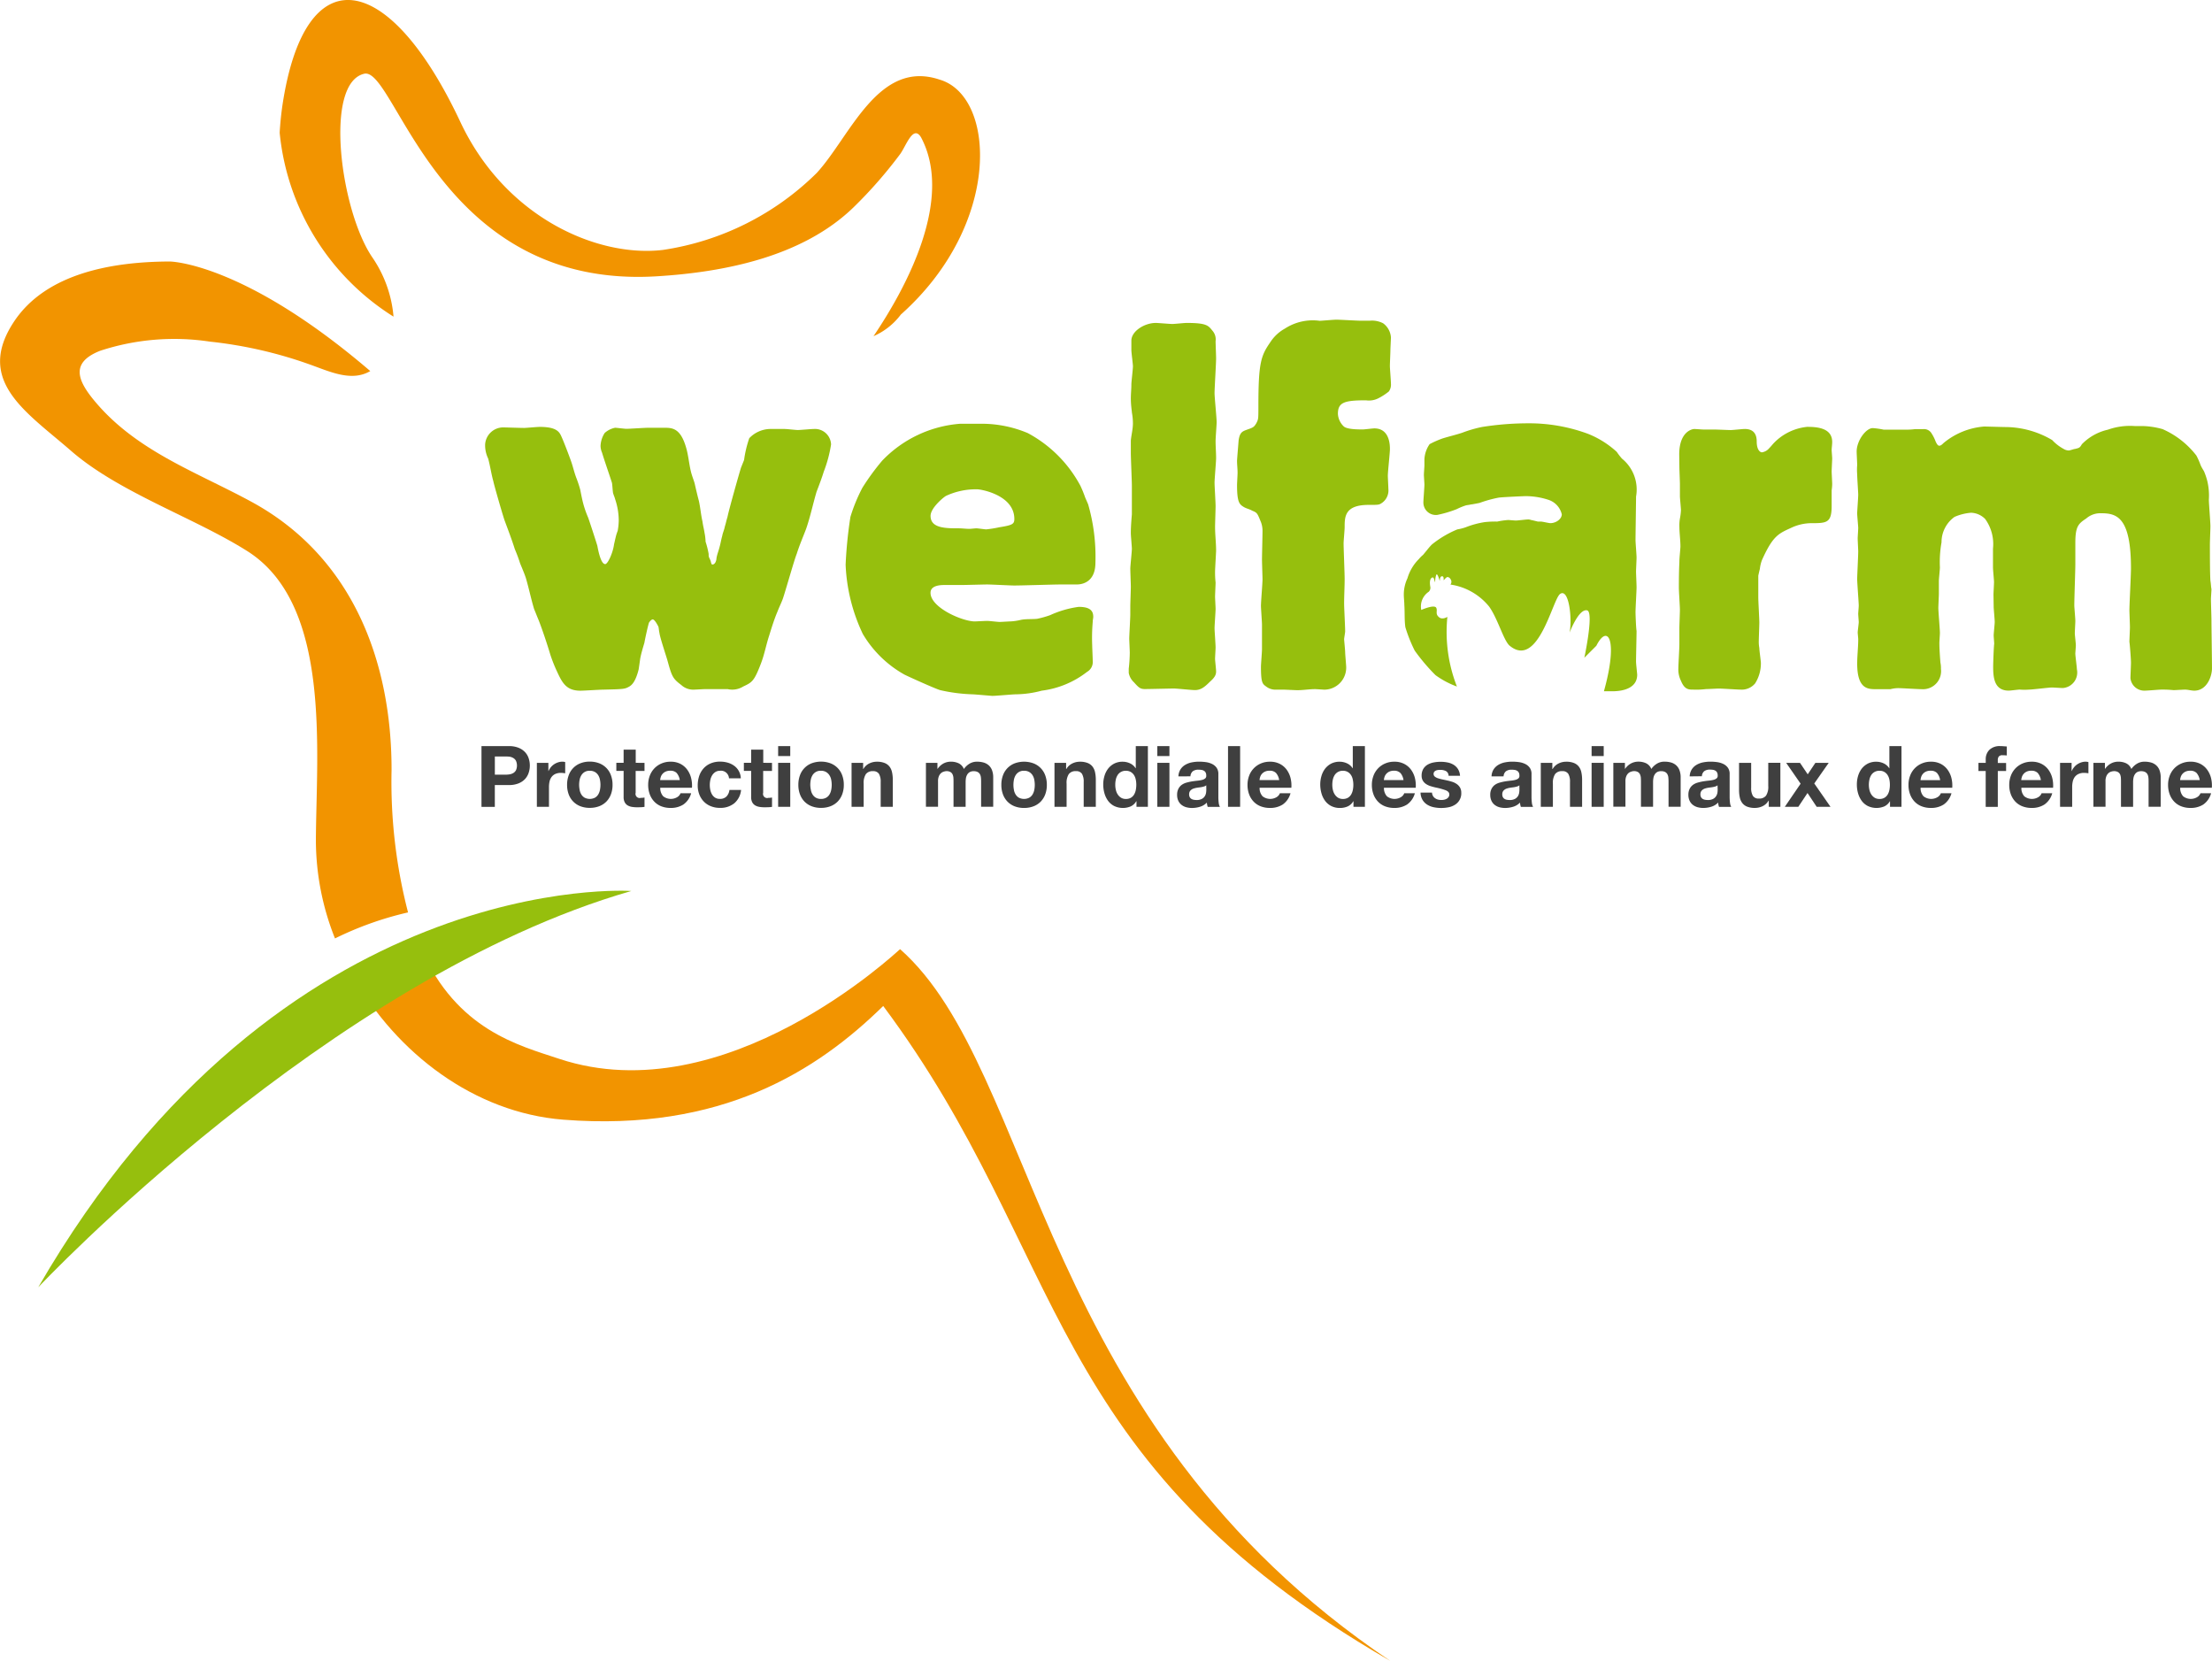 <svg xmlns="http://www.w3.org/2000/svg" width="160" height="120.119" viewBox="0 0 160 120.119">
  <g id="logo_f_1" transform="translate(-175.83 -165.931)">
    <g id="Logo_WF-2" transform="translate(175.83 165.931)">
      <g id="logo_WF-3" transform="translate(0 0)">
        <g id="Group_6">
          <g id="Group_2" transform="translate(35.089 23.12)">
            <path id="Path_198" d="M15.882,27.815c-.113,0-.715.038-.828.038a1.274,1.274,0,0,1-.866-.337c-.6-.452-.676-.6-.978-1.695-.076-.3-.564-1.732-.6-2.069-.038-.151-.038-.3-.075-.453-.038-.075-.263-.527-.414-.527-.075,0-.188.113-.264.227-.075.188-.3,1.242-.337,1.468-.113.377-.227.753-.3,1.129q-.055.4-.113.788c-.226.9-.491,1.129-.676,1.243-.34.188-.378.188-1.92.226-.226,0-1.355.075-1.619.075-1.016,0-1.314-.565-1.694-1.393a10.639,10.639,0,0,1-.49-1.241c-.188-.64-.564-1.77-.828-2.447-.113-.262-.226-.564-.338-.827-.226-.752-.377-1.505-.6-2.258-.113-.339-.263-.677-.414-1.052a10.835,10.835,0,0,0-.378-1.016c-.226-.715-.488-1.393-.752-2.108C1.164,14.871.6,12.875.6,12.8c-.151-.526-.226-1.092-.378-1.656A2.219,2.219,0,0,1,0,10.127,1.315,1.315,0,0,1,1.278,8.886c.226,0,1.279.038,1.544.038.151,0,.94-.075,1.129-.075,1.241,0,1.429.377,1.576.715.188.414.527,1.314.677,1.731s.226.789.377,1.2a8.878,8.878,0,0,1,.3.9c.075.377.151.789.263,1.167a7.363,7.363,0,0,0,.3.828c.038.075.639,1.918.676,2.069.075.414.264,1.314.566,1.314.188,0,.564-.828.639-1.43.038-.151.075-.339.113-.489a3.557,3.557,0,0,1,.152-.49,4.6,4.6,0,0,0,.075-.753,4.889,4.889,0,0,0-.263-1.542c-.038-.151-.113-.3-.151-.452-.038-.263-.038-.49-.075-.715-.075-.262-.6-1.769-.715-2.182a1.307,1.307,0,0,1-.112-.49,1.854,1.854,0,0,1,.3-.941,1.574,1.574,0,0,1,.753-.377c.111,0,.676.075.826.075.226,0,1.314-.075,1.578-.075h1.133c.564,0,1.165,0,1.576,1.356.189.6.227,1.241.378,1.84.075.3.188.564.263.828.075.337.226.978.3,1.241.113.49.151,1.016.264,1.506.038.3.113.564.151.828a3.728,3.728,0,0,1,.075.639,6.291,6.291,0,0,1,.225.9.554.554,0,0,0,.038.264,1.7,1.7,0,0,1,.113.263c.038.188.075.226.113.226.227,0,.3-.338.3-.451.038-.264.151-.526.226-.828.075-.263.113-.526.189-.789.038-.226.151-.451.188-.676.075-.226.113-.451.188-.676.113-.565.828-3.086.979-3.575l.226-.565a8.058,8.058,0,0,1,.376-1.577A2.147,2.147,0,0,1,20.583,9h1.092c.151,0,.788.075.94.075.189,0,.978-.075,1.167-.075a1.166,1.166,0,0,1,1.24,1.089c0,.013,0,.025,0,.039a9.383,9.383,0,0,1-.526,1.957c-.151.489-.339.978-.526,1.468-.264.9-.452,1.808-.752,2.672-.227.6-.491,1.2-.678,1.806-.188.453-.828,2.748-1.015,3.275-.113.3-.264.6-.377.9-.226.527-.414,1.129-.6,1.731-.224.677-.339,1.356-.6,2.032-.49,1.279-.639,1.355-1.279,1.656a1.5,1.5,0,0,1-1.129.188H15.882Z" transform="translate(0.001 -1.095)" fill="#96bf0d"/>
            <path id="Path_199" d="M30.105,15.327a12.067,12.067,0,0,1,.866-2.107A17.188,17.188,0,0,1,32.4,11.263,8.721,8.721,0,0,1,38.046,8.59H39.7a8.594,8.594,0,0,1,3.236.676,9.285,9.285,0,0,1,3.8,3.8,8.084,8.084,0,0,1,.339.828c.075.188.151.339.226.526a13.683,13.683,0,0,1,.526,4.216c0,1.279-.789,1.578-1.355,1.578H45.265c-.452,0-2.786.075-3.311.075-.263,0-1.656-.075-1.958-.075-.262,0-1.542.038-1.84.038H36.914c-.338,0-1.015.038-1.015.564,0,1.052,2.22,2.032,3.161,2.07.151,0,.789-.038.941-.038s.753.075.9.075c.113,0,.676-.038.788-.038a4.1,4.1,0,0,0,.752-.113c.377-.075.788-.038,1.167-.075a6.915,6.915,0,0,0,.941-.264,7.318,7.318,0,0,1,2.069-.6c.789,0,1.052.264,1.052.715,0,.113-.038.226-.038.377a13.165,13.165,0,0,0-.038,1.694c0,.151.038.94.038,1.129a.816.816,0,0,1-.414.789,6.675,6.675,0,0,1-3.272,1.357,7.51,7.51,0,0,1-1.882.264c-.226,0-1.43.113-1.694.113-.038,0-1.314-.113-1.43-.113a12.036,12.036,0,0,1-2.333-.3c-.3-.075-2.22-.94-2.6-1.129A8.085,8.085,0,0,1,31,23.79a12.878,12.878,0,0,1-1.242-5.005A31.555,31.555,0,0,1,30.105,15.327Zm6.889-1.505c-.189.113-1.092.866-1.092,1.431,0,.9,1.092.9,2.069.9.226,0,.49.038.753.038.075,0,.414-.038.49-.038.113,0,.6.075.715.075a8.153,8.153,0,0,0,.941-.151c.941-.151,1.092-.226,1.092-.6,0-1.732-2.41-2.145-2.673-2.145a5.1,5.1,0,0,0-2.3.489Z" transform="translate(-3.681 -1.063)" fill="#96bf0d"/>
            <path id="Path_200" d="M53.243,20.733c0-.189.038-1.167.038-1.392,0-.188-.038-1.091-.038-1.314,0-.188.113-1.2.113-1.431,0-.151-.075-.941-.075-1.128,0-.453.038-.9.075-1.356V12.043c0-.339-.075-1.994-.075-2.37v-.9c.038-.414.151-.828.151-1.242a4.393,4.393,0,0,0-.075-.788c0-.113-.075-.491-.075-1.016,0-.339.038-.677.038-1.016,0-.188.113-1.091.113-1.314,0-.151-.113-.979-.113-1.167V1.547c0-.677.941-1.279,1.77-1.279.151,0,1.016.076,1.2.076.151,0,.866-.076,1.016-.076,1.467,0,1.576.189,1.88.564a.944.944,0,0,1,.226.753c0,.188.037,1.052.037,1.243,0,.377-.112,2.144-.112,2.521,0,.3.151,1.769.151,2.1,0,.188-.076,1.129-.076,1.355,0,.414.037.828.037,1.242,0,.264-.112,1.506-.112,1.77s.075,1.429.075,1.694c0,.226-.038,1.279-.038,1.505,0,.565.075,1.167.075,1.732,0,.075-.075,1.354-.075,1.468a6.518,6.518,0,0,0,.038.827c0,.151-.038.866-.038,1.016s.038.752.038.9c0,.188-.075,1.166-.075,1.392,0,.188.075,1.166.075,1.393,0,.113-.038.676-.038.827,0,.113.075.752.075.9,0,.263-.112.451-.451.752-.414.415-.677.6-1.091.6-.226,0-1.279-.113-1.505-.113-.3,0-1.77.038-2.107.038s-.451-.113-.788-.489a1.238,1.238,0,0,1-.377-.677v-.3a11.3,11.3,0,0,0,.075-1.167c0-.151-.038-.866-.038-1.016,0-.227.075-1.468.075-1.731Z" transform="translate(-6.574 -0.033)" fill="#96bf0d"/>
            <path id="Path_201" d="M69.251,0c.264,0,1.506.075,1.77.075h.64a1.736,1.736,0,0,1,.978.188A1.382,1.382,0,0,1,73.2,1.279c0,.113-.038.789-.038.941s-.038.941-.038,1.128S73.2,4.4,73.2,4.628a.839.839,0,0,1-.151.564,4.237,4.237,0,0,1-.752.489,1.487,1.487,0,0,1-.9.151c-1.577,0-2.032.151-2.032.979a1.349,1.349,0,0,0,.414.9c.226.227,1.051.227,1.392.227.113,0,.714-.076.827-.076,1.129,0,1.129,1.242,1.129,1.505s-.151,1.619-.151,1.92c0,.151.038.789.038.941a1.1,1.1,0,0,1-.452,1.016c-.226.151-.226.151-.979.151-1.731,0-1.731.866-1.731,1.618,0,.189-.076.979-.076,1.167,0,.378.076,2.183.076,2.56,0,.6-.038,1.2-.038,1.806,0,.3.075,1.657.075,2,0,.075-.075.49-.075.563s.075.789.075.941.075.941.075,1.092A1.591,1.591,0,0,1,68.4,26.758h-.011c-.075,0-.565-.038-.677-.038-.414,0-.866.076-1.279.076-.151,0-.865-.039-1.016-.039H64.89a1.081,1.081,0,0,1-.715-.226c-.263-.188-.377-.262-.377-1.429,0-.189.075-1.052.075-1.28V22.054c0-.189-.075-1.166-.075-1.355,0-.3.113-1.619.113-1.92,0-.188-.038-1.2-.038-1.43,0-.3.038-1.731.038-2.07a1.8,1.8,0,0,0-.113-.639c-.263-.639-.263-.677-.639-.828-.188-.113-.414-.151-.6-.263-.3-.188-.49-.3-.49-1.578,0-.151.038-.752.038-.9,0-.3-.038-.564-.038-.866,0-.113.113-1.43.113-1.468.075-.526.226-.64.527-.753.527-.188.566-.188.752-.489.152-.3.152-.3.152-1.242,0-3.161.188-3.65.865-4.629A2.954,2.954,0,0,1,65.527.646,3.711,3.711,0,0,1,68.048.081C68.234.075,69.063,0,69.251,0Z" transform="translate(-7.679)" fill="#96bf0d"/>
            <path id="Path_202" d="M98.56,10.842c0-1.619.9-1.84,1.092-1.84.113,0,.564.038.676.038h.789c.188,0,1.016.038,1.166.038S103.149,9,103.3,9c.639,0,.865.375.865.9,0,.641.263.789.378.789a.846.846,0,0,0,.526-.3c.151-.151.226-.262.376-.414a3.884,3.884,0,0,1,2.371-1.129c.715,0,1.808.076,1.808,1.092,0,.227-.038.415-.038.6,0,.075.038.489.038.6s-.038.788-.038.941c0,.113.038.752.038.9a3.256,3.256,0,0,1-.038.453V14.57c0,1.242-.378,1.242-1.506,1.242a3.493,3.493,0,0,0-1.43.34c-.9.413-1.314.563-2.107,2.333a2.626,2.626,0,0,0-.151.64c-.038.151-.075.3-.113.489V21.19c0,.264.075,1.544.075,1.807,0,.188-.038,1.129-.038,1.314a2.358,2.358,0,0,0,.038.526c0,.189.113.941.113,1.091a2.707,2.707,0,0,1-.414,1.468,1.252,1.252,0,0,1-1.051.453c-.225,0-1.314-.075-1.577-.075-.151,0-.789.038-.941.038a5.542,5.542,0,0,1-.9.038c-.34,0-.64,0-.9-.64a1.839,1.839,0,0,1-.188-.866c0-.263.075-1.468.075-1.769v-1.2c0-.188.038-1.092.038-1.314s-.075-1.314-.075-1.577c0-1.43.038-1.694.038-1.92s.075-.94.075-1.052c0-.489-.075-.977-.075-1.468a2.767,2.767,0,0,1,.038-.564,4.36,4.36,0,0,0,.075-.6c0-.151-.075-.866-.075-1.016v-.9c0-.151-.038-1.015-.038-1.2Z" transform="translate(-12.186 -1.095)" fill="#96bf0d"/>
            <path id="Path_203" d="M123.113,20.955c0-.113.039-.752.039-.9s-.075-.866-.075-1.052V17.643a3.093,3.093,0,0,0-.565-2.144,1.5,1.5,0,0,0-1.016-.452,3.72,3.72,0,0,0-1.2.3,2.249,2.249,0,0,0-.941,1.841A8.049,8.049,0,0,0,119.238,19c0,.151-.075.827-.075.978v.941c0,.113-.038.865-.038,1.016,0,.263.113,1.543.113,1.807,0,.113-.038.6-.038.715,0,.451.038.941.075,1.43a1.859,1.859,0,0,1,.038.451,1.308,1.308,0,0,1-1.131,1.462,1.369,1.369,0,0,1-.261.007c-.263,0-1.43-.075-1.694-.075a2.329,2.329,0,0,0-.566.075h-1.051c-.564,0-1.355,0-1.355-1.841,0-.6.075-1.2.075-1.769,0-.075-.038-.414-.038-.49,0-.113.075-.639.075-.752,0-.076-.038-.489-.038-.6,0-.076.038-.49.038-.6,0-.226-.113-1.619-.113-1.919,0-.263.075-1.656.075-1.994,0-.113-.038-.788-.038-.94,0-.114.038-.639.038-.753,0-.151-.075-.865-.075-1.052s.075-1.128.075-1.354c0-.189-.075-1.2-.075-1.469a4.164,4.164,0,0,1,0-.677c0-.151-.038-.827-.038-.977,0-.789.676-1.695,1.167-1.695a5.649,5.649,0,0,1,.788.113h1.619a4.591,4.591,0,0,0,.64-.038h.6a.63.63,0,0,1,.6.3,2.982,2.982,0,0,1,.3.6c.075.151.151.3.264.3s.226-.113.3-.188a5.235,5.235,0,0,1,2.935-1.2c.226,0,1.393.038,1.657.038a6.709,6.709,0,0,1,3.274.941,3.245,3.245,0,0,0,.827.64.738.738,0,0,0,.378.113c.075,0,.376-.113.451-.113.3-.075.338-.075.491-.339a3.793,3.793,0,0,1,1.88-1.052,4.78,4.78,0,0,1,1.958-.262h.6A5.777,5.777,0,0,1,135.347,9a6.282,6.282,0,0,1,2.442,1.91,5.246,5.246,0,0,1,.3.677c.075.188.188.339.264.489a4.864,4.864,0,0,1,.226.676,4.547,4.547,0,0,1,.113,1.356c0,.262.113,1.618.113,1.918,0,.188-.038,1.091-.038,1.314,0,.6,0,2.069.038,2.635.038.189.038.414.075.6,0,.113-.038.6-.038.715,0,.226.038,1.314.038,1.544,0,.489.038,2.9.038,3.462,0,.6-.376,1.618-1.279,1.618-.226,0-.451-.075-.676-.075-.113,0-.715.038-.827.038a7.412,7.412,0,0,0-.9-.038c-.151,0-.978.075-1.2.075a1.008,1.008,0,0,1-1.016-.9c0-.151.038-.941.038-1.129,0-.226-.075-1.242-.113-1.506,0-.151.038-.9.038-1.051,0-.188-.038-1.052-.038-1.242,0-.414.113-2.522.113-3.012,0-3.688-1.015-3.99-2.144-3.99a1.549,1.549,0,0,0-1.091.377c-.566.377-.789.564-.789,1.769v1.543c0,.414-.075,2.483-.075,2.973,0,.152.075.941.075,1.129,0,.113-.038.752-.038.9,0,.113.075.714.075.865,0,.075-.038.527-.038.6,0,.151.113.979.113,1.129a1.123,1.123,0,0,1-.866,1.333.981.981,0,0,1-.15.022c-.113,0-.677-.038-.789-.038-.226,0-1.393.151-1.657.151a4.151,4.151,0,0,1-.676,0c-.113,0-.676.075-.789.075-1.052,0-1.129-.941-1.129-1.732,0-.226.038-1.392.075-1.656,0-.075-.038-.527-.038-.6,0-.151.075-.828.075-.979,0-.188-.075-.941-.075-1.091Z" transform="translate(-14.008 -1.084)" fill="#96bf0d"/>
          </g>
          <g id="Group_4" transform="translate(34.828 53.958)">
            <g id="Group_3" transform="translate(0 0)">
              <path id="Path_204" d="M1.98,0a1.807,1.807,0,0,1,.7.12,1.312,1.312,0,0,1,.471.316,1.2,1.2,0,0,1,.263.449,1.667,1.667,0,0,1,0,1.042,1.225,1.225,0,0,1-.263.452,1.3,1.3,0,0,1-.471.316,1.8,1.8,0,0,1-.7.12H.965V4.393H0V0ZM1.717,2.066a2.153,2.153,0,0,0,.319-.024.786.786,0,0,0,.272-.1.522.522,0,0,0,.188-.2.847.847,0,0,0,0-.676.5.5,0,0,0-.188-.2.745.745,0,0,0-.272-.1A2.041,2.041,0,0,0,1.717.751H.967V2.065Z" transform="translate(-0.001 0.003)" fill="#3f3f3f"/>
              <path id="Path_205" d="M5.405,1.369V1.96h.012a1.075,1.075,0,0,1,.166-.273,1.037,1.037,0,0,1,.239-.216,1.141,1.141,0,0,1,.289-.138,1.061,1.061,0,0,1,.32-.05.743.743,0,0,1,.19.031v.811c-.041-.008-.088-.014-.147-.021a1.487,1.487,0,0,0-.166-.01.965.965,0,0,0-.406.081.71.71,0,0,0-.267.217.913.913,0,0,0-.145.323,1.857,1.857,0,0,0-.042.4V4.548H4.572V1.369Z" transform="translate(-0.567 -0.156)" fill="#3f3f3f"/>
              <path id="Path_206" d="M7.182,2.272A1.453,1.453,0,0,1,8.03,1.4a1.82,1.82,0,0,1,.677-.12,1.851,1.851,0,0,1,.678.119,1.45,1.45,0,0,1,.852.867,1.934,1.934,0,0,1,.117.691,1.92,1.92,0,0,1-.117.689,1.5,1.5,0,0,1-.332.527,1.452,1.452,0,0,1-.52.335,1.889,1.889,0,0,1-.678.117,1.859,1.859,0,0,1-.677-.117,1.45,1.45,0,0,1-.516-.335,1.473,1.473,0,0,1-.332-.526,1.942,1.942,0,0,1-.116-.689A1.95,1.95,0,0,1,7.182,2.272Zm.793,1.062A.955.955,0,0,0,8.1,3.66a.67.67,0,0,0,.237.23.828.828,0,0,0,.741,0,.66.66,0,0,0,.238-.23,1.01,1.01,0,0,0,.126-.327,1.89,1.89,0,0,0,0-.747.932.932,0,0,0-.126-.326.689.689,0,0,0-.238-.23.729.729,0,0,0-.372-.088.672.672,0,0,0-.605.32.987.987,0,0,0-.127.326,1.932,1.932,0,0,0-.037.376,1.874,1.874,0,0,0,.04.37h0Z" transform="translate(-0.875 -0.156)" fill="#3f3f3f"/>
              <path id="Path_207" d="M13.169,1.248v.584h-.64V3.409a.3.3,0,0,0,.2.369.281.281,0,0,0,.17,0,1.046,1.046,0,0,0,.141-.006q.066-.007.129-.018v.676a2.146,2.146,0,0,1-.246.024c-.088,0-.175.007-.263.007a2.674,2.674,0,0,1-.384-.027.9.9,0,0,1-.32-.107.572.572,0,0,1-.217-.228.8.8,0,0,1-.081-.387V1.828h-.527V1.244h.527V.291h.876v.953Z" transform="translate(-1.378 -0.033)" fill="#3f3f3f"/>
              <path id="Path_208" d="M14.847,3.787a.9.9,0,0,0,1.02.059.55.55,0,0,0,.234-.28h.768a1.456,1.456,0,0,1-.565.818,1.667,1.667,0,0,1-.922.246,1.819,1.819,0,0,1-.676-.12,1.4,1.4,0,0,1-.51-.343,1.522,1.522,0,0,1-.322-.526,1.938,1.938,0,0,1-.114-.676,1.85,1.85,0,0,1,.117-.665,1.541,1.541,0,0,1,.846-.885,1.624,1.624,0,0,1,.661-.129,1.509,1.509,0,0,1,.707.156,1.416,1.416,0,0,1,.494.421,1.7,1.7,0,0,1,.28.6,2.241,2.241,0,0,1,.062.708H14.634A.876.876,0,0,0,14.847,3.787Zm.987-1.673a.612.612,0,0,0-.477-.175.753.753,0,0,0-.351.071.665.665,0,0,0-.222.175.634.634,0,0,0-.117.222.951.951,0,0,0-.04.209h1.42a1.023,1.023,0,0,0-.215-.5Z" transform="translate(-1.704 -0.156)" fill="#3f3f3f"/>
              <path id="Path_209" d="M19.468,1.943a.609.609,0,0,0-.351.095.787.787,0,0,0-.231.246,1.089,1.089,0,0,0-.126.332,1.829,1.829,0,0,0-.037.358,1.731,1.731,0,0,0,.037.351,1.063,1.063,0,0,0,.121.322.693.693,0,0,0,.224.237.616.616,0,0,0,.344.091.644.644,0,0,0,.483-.175.821.821,0,0,0,.212-.471h.842a1.444,1.444,0,0,1-.492.965,1.59,1.59,0,0,1-1.04.332,1.728,1.728,0,0,1-.655-.121,1.434,1.434,0,0,1-.506-.334,1.523,1.523,0,0,1-.327-.513A1.778,1.778,0,0,1,17.85,3a2.134,2.134,0,0,1,.108-.684,1.55,1.55,0,0,1,.316-.547,1.437,1.437,0,0,1,.509-.359,1.71,1.71,0,0,1,.69-.129,1.945,1.945,0,0,1,.544.074,1.465,1.465,0,0,1,.467.224,1.165,1.165,0,0,1,.483.907h-.855a.585.585,0,0,0-.62-.549Z" transform="translate(-2.21 -0.156)" fill="#3f3f3f"/>
              <path id="Path_210" d="M23.694,1.248v.584h-.639V3.409a.3.3,0,0,0,.2.369.284.284,0,0,0,.171,0,1.059,1.059,0,0,0,.141-.006q.066-.007.129-.018v.676a2.146,2.146,0,0,1-.246.024c-.089,0-.175.007-.264.007a2.683,2.683,0,0,1-.384-.027.9.9,0,0,1-.319-.107.575.575,0,0,1-.218-.228.81.81,0,0,1-.08-.387V1.828h-.526V1.244h.526V.291h.876v.953Z" transform="translate(-2.681 -0.033)" fill="#3f3f3f"/>
              <path id="Path_211" d="M24.488.719V0h.876V.719h-.876Zm.876.491V4.39h-.876V1.21Z" transform="translate(-3.031 0.003)" fill="#3f3f3f"/>
              <path id="Path_212" d="M26.271,2.272A1.453,1.453,0,0,1,27.12,1.4a1.971,1.971,0,0,1,1.355,0,1.45,1.45,0,0,1,.852.867,1.934,1.934,0,0,1,.117.691,1.92,1.92,0,0,1-.117.689,1.489,1.489,0,0,1-.332.527,1.452,1.452,0,0,1-.52.335,1.889,1.889,0,0,1-.678.117,1.855,1.855,0,0,1-.676-.117,1.454,1.454,0,0,1-.517-.335,1.486,1.486,0,0,1-.331-.527,1.921,1.921,0,0,1-.117-.689A1.971,1.971,0,0,1,26.271,2.272Zm.79,1.062a.953.953,0,0,0,.126.327.67.67,0,0,0,.237.23.74.74,0,0,0,.369.088.731.731,0,0,0,.372-.088.651.651,0,0,0,.24-.23,1.01,1.01,0,0,0,.126-.327,1.825,1.825,0,0,0,.038-.372,1.867,1.867,0,0,0-.038-.376A.9.9,0,0,0,28.4,2.26a.711.711,0,0,0-.241-.23.728.728,0,0,0-.372-.089.673.673,0,0,0-.605.32.967.967,0,0,0-.126.326,1.932,1.932,0,0,0-.037.376,1.879,1.879,0,0,0,.045.37Z" transform="translate(-3.237 -0.156)" fill="#3f3f3f"/>
              <path id="Path_213" d="M31.385,1.369v.443H31.4a1.006,1.006,0,0,1,.43-.4,1.218,1.218,0,0,1,.541-.126,1.473,1.473,0,0,1,.574.095.841.841,0,0,1,.351.263,1.011,1.011,0,0,1,.181.413,2.511,2.511,0,0,1,.053.537V4.546h-.876V2.751a1.108,1.108,0,0,0-.124-.587A.48.48,0,0,0,32.1,1.97a.6.6,0,0,0-.517.212,1.176,1.176,0,0,0-.159.7V4.548h-.876V1.369Z" transform="translate(-3.78 -0.155)" fill="#3f3f3f"/>
              <path id="Path_214" d="M37.52,1.369V1.8h.013a1.24,1.24,0,0,1,.415-.382,1.127,1.127,0,0,1,.556-.135,1.294,1.294,0,0,1,.55.117.779.779,0,0,1,.379.413,1.377,1.377,0,0,1,.384-.37,1.032,1.032,0,0,1,.574-.159,1.709,1.709,0,0,1,.467.061.945.945,0,0,1,.37.2.9.9,0,0,1,.239.351,1.451,1.451,0,0,1,.088.526V4.545h-.876v-1.8c0-.107,0-.207-.012-.3A.643.643,0,0,0,40.6,2.2a.411.411,0,0,0-.164-.166.592.592,0,0,0-.292-.061.554.554,0,0,0-.3.071.514.514,0,0,0-.175.185.757.757,0,0,0-.089.258,2.033,2.033,0,0,0-.02.292V4.546h-.876V2.762c0-.094,0-.188-.006-.28a.748.748,0,0,0-.053-.255.39.39,0,0,0-.154-.188.574.574,0,0,0-.316-.071A.69.69,0,0,0,37.994,2a.542.542,0,0,0-.2.1.613.613,0,0,0-.163.222.889.889,0,0,0-.067.379V4.543h-.876V1.369Z" transform="translate(-4.541 -0.155)" fill="#3f3f3f"/>
              <path id="Path_215" d="M43.03,2.272a1.458,1.458,0,0,1,.848-.867,1.973,1.973,0,0,1,1.356,0,1.453,1.453,0,0,1,.853.867,1.934,1.934,0,0,1,.117.691,1.92,1.92,0,0,1-.117.689,1.526,1.526,0,0,1-.332.527,1.456,1.456,0,0,1-.521.335,1.875,1.875,0,0,1-.679.117,1.855,1.855,0,0,1-.676-.117,1.45,1.45,0,0,1-.516-.335,1.5,1.5,0,0,1-.332-.527,1.923,1.923,0,0,1-.117-.689A1.931,1.931,0,0,1,43.03,2.272Zm.792,1.062a.962.962,0,0,0,.127.327.67.67,0,0,0,.237.23.83.83,0,0,0,.742,0,.665.665,0,0,0,.24-.23,1.01,1.01,0,0,0,.126-.327,1.888,1.888,0,0,0,.037-.372,1.932,1.932,0,0,0-.037-.376.932.932,0,0,0-.126-.326.711.711,0,0,0-.241-.23.724.724,0,0,0-.372-.089.672.672,0,0,0-.605.32.987.987,0,0,0-.127.326,2,2,0,0,0-.036.376,1.808,1.808,0,0,0,.038.37Z" transform="translate(-5.311 -0.156)" fill="#3f3f3f"/>
              <path id="Path_216" d="M48.141,1.369v.443h.018a1,1,0,0,1,.431-.4,1.212,1.212,0,0,1,.54-.126,1.48,1.48,0,0,1,.575.095.843.843,0,0,1,.35.263,1.016,1.016,0,0,1,.181.413,2.568,2.568,0,0,1,.053.537V4.546h-.876V2.751a1.118,1.118,0,0,0-.123-.587.48.48,0,0,0-.438-.195.6.6,0,0,0-.517.212,1.176,1.176,0,0,0-.159.7V4.548H47.3V1.369Z" transform="translate(-5.854 -0.155)" fill="#3f3f3f"/>
              <path id="Path_217" d="M53.711,3.987a.9.9,0,0,1-.4.372,1.467,1.467,0,0,1-1.189-.025,1.258,1.258,0,0,1-.447-.375,1.684,1.684,0,0,1-.263-.544,2.318,2.318,0,0,1-.089-.639,2.132,2.132,0,0,1,.089-.618,1.6,1.6,0,0,1,.263-.527,1.347,1.347,0,0,1,.438-.365,1.327,1.327,0,0,1,.613-.138,1.269,1.269,0,0,1,.538.12.951.951,0,0,1,.4.351h.013V0h.876V4.39h-.825v-.4Zm-.037-1.572a.9.9,0,0,0-.126-.319.708.708,0,0,0-.231-.224.692.692,0,0,0-.356-.089.707.707,0,0,0-.363.089.665.665,0,0,0-.237.228.989.989,0,0,0-.128.322,1.668,1.668,0,0,0-.039.379,1.591,1.591,0,0,0,.043.37.987.987,0,0,0,.138.329.772.772,0,0,0,.239.234.662.662,0,0,0,.351.088.689.689,0,0,0,.359-.088.657.657,0,0,0,.23-.23,1.061,1.061,0,0,0,.124-.329,2,2,0,0,0,.037-.382,1.922,1.922,0,0,0-.039-.382Z" transform="translate(-6.351 0.003)" fill="#3f3f3f"/>
              <path id="Path_218" d="M55.788.719V0h.876V.719h-.876Zm.876.491V4.39h-.876V1.21Z" transform="translate(-6.904 0.003)" fill="#3f3f3f"/>
              <path id="Path_219" d="M57.515,2.348a1.019,1.019,0,0,1,.154-.512,1.036,1.036,0,0,1,.344-.325,1.505,1.505,0,0,1,.471-.176,2.708,2.708,0,0,1,.526-.052,3.609,3.609,0,0,1,.486.033,1.487,1.487,0,0,1,.449.132.876.876,0,0,1,.332.274.764.764,0,0,1,.128.464V3.842a3.588,3.588,0,0,0,.025.411.749.749,0,0,0,.089.3h-.885a1.032,1.032,0,0,1-.039-.151,1.067,1.067,0,0,1-.022-.158,1.139,1.139,0,0,1-.492.3,1.994,1.994,0,0,1-.577.089,1.61,1.61,0,0,1-.424-.055.968.968,0,0,1-.345-.175.815.815,0,0,1-.231-.3.989.989,0,0,1-.082-.423.913.913,0,0,1,.1-.446.79.79,0,0,1,.244-.28A1.085,1.085,0,0,1,58.1,2.8a3.919,3.919,0,0,1,.39-.088c.131-.02.264-.038.387-.05a2.326,2.326,0,0,0,.338-.055.6.6,0,0,0,.235-.108.235.235,0,0,0,.079-.206.458.458,0,0,0-.045-.224.326.326,0,0,0-.124-.129.5.5,0,0,0-.175-.061,1.394,1.394,0,0,0-.217-.015.669.669,0,0,0-.407.11.5.5,0,0,0-.175.37Zm2.015.645a.407.407,0,0,1-.138.077,1.356,1.356,0,0,1-.175.046c-.064.013-.131.023-.2.031s-.139.018-.209.031a1.533,1.533,0,0,0-.194.05.537.537,0,0,0-.166.088.39.39,0,0,0-.114.131.441.441,0,0,0-.044.2.416.416,0,0,0,.044.2.325.325,0,0,0,.117.127.494.494,0,0,0,.175.065,1.124,1.124,0,0,0,.2.018.77.77,0,0,0,.4-.089.562.562,0,0,0,.209-.206.65.65,0,0,0,.083-.243,1.832,1.832,0,0,0,.016-.2Z" transform="translate(-7.106 -0.156)" fill="#3f3f3f"/>
              <path id="Path_220" d="M62.5,0V4.39h-.876V0Z" transform="translate(-7.626 0.003)" fill="#3f3f3f"/>
              <path id="Path_221" d="M64.322,3.787a.9.9,0,0,0,1.02.059.556.556,0,0,0,.235-.28h.768a1.462,1.462,0,0,1-.566.818,1.667,1.667,0,0,1-.922.246,1.819,1.819,0,0,1-.676-.12,1.4,1.4,0,0,1-.51-.343,1.52,1.52,0,0,1-.322-.526,1.919,1.919,0,0,1-.115-.676,1.852,1.852,0,0,1,.118-.665,1.539,1.539,0,0,1,.846-.885,1.627,1.627,0,0,1,.661-.129,1.509,1.509,0,0,1,.707.156,1.411,1.411,0,0,1,.5.421,1.742,1.742,0,0,1,.28.6,2.266,2.266,0,0,1,.06.708H64.109A.866.866,0,0,0,64.322,3.787Zm.987-1.673a.612.612,0,0,0-.476-.175.752.752,0,0,0-.35.071.668.668,0,0,0-.223.175.649.649,0,0,0-.117.222,1,1,0,0,0-.039.209h1.42a1,1,0,0,0-.217-.5Z" transform="translate(-7.826 -0.156)" fill="#3f3f3f"/>
              <path id="Path_222" d="M71.626,3.987a.9.9,0,0,1-.4.372,1.354,1.354,0,0,1-.563.114,1.369,1.369,0,0,1-.627-.138,1.277,1.277,0,0,1-.447-.376,1.684,1.684,0,0,1-.263-.544,2.318,2.318,0,0,1-.089-.639,2.132,2.132,0,0,1,.089-.618,1.615,1.615,0,0,1,.263-.527,1.347,1.347,0,0,1,.438-.365,1.327,1.327,0,0,1,.613-.138,1.257,1.257,0,0,1,.538.121.943.943,0,0,1,.4.35h.013V0h.876V4.39H71.64v-.4ZM71.59,2.415a.9.9,0,0,0-.126-.319.708.708,0,0,0-.231-.224.692.692,0,0,0-.356-.089.707.707,0,0,0-.363.089.679.679,0,0,0-.237.228,1.012,1.012,0,0,0-.129.322,1.72,1.72,0,0,0-.039.379,1.591,1.591,0,0,0,.043.37.988.988,0,0,0,.138.329.781.781,0,0,0,.239.234.663.663,0,0,0,.351.088.687.687,0,0,0,.359-.088.662.662,0,0,0,.231-.23,1.09,1.09,0,0,0,.124-.329,1.927,1.927,0,0,0,.037-.382,1.863,1.863,0,0,0-.042-.382Z" transform="translate(-8.568 0.003)" fill="#3f3f3f"/>
              <path id="Path_223" d="M74.587,3.787a.894.894,0,0,0,1.02.059.56.56,0,0,0,.235-.28h.768a1.462,1.462,0,0,1-.566.818,1.667,1.667,0,0,1-.922.246,1.822,1.822,0,0,1-.676-.12,1.394,1.394,0,0,1-.51-.343,1.53,1.53,0,0,1-.323-.526,1.937,1.937,0,0,1-.114-.676,1.831,1.831,0,0,1,.117-.665,1.539,1.539,0,0,1,.846-.885,1.634,1.634,0,0,1,.662-.129,1.509,1.509,0,0,1,.707.156,1.4,1.4,0,0,1,.5.421,1.726,1.726,0,0,1,.28.6,2.24,2.24,0,0,1,.061.708H74.373A.88.88,0,0,0,74.587,3.787Zm.986-1.673a.611.611,0,0,0-.476-.175.754.754,0,0,0-.35.071.656.656,0,0,0-.222.175.649.649,0,0,0-.117.222,1.134,1.134,0,0,0-.041.209h1.42a.99.99,0,0,0-.212-.5Z" transform="translate(-9.096 -0.156)" fill="#3f3f3f"/>
              <path id="Path_224" d="M78.415,3.759a.488.488,0,0,0,.151.166.63.63,0,0,0,.211.1,1.048,1.048,0,0,0,.25.031.963.963,0,0,0,.194-.02.682.682,0,0,0,.184-.067.42.42,0,0,0,.138-.123.321.321,0,0,0,.055-.195c0-.131-.088-.23-.263-.3a5.226,5.226,0,0,0-.728-.2c-.128-.029-.252-.062-.372-.1a1.282,1.282,0,0,1-.322-.153.755.755,0,0,1-.228-.24.683.683,0,0,1-.089-.35.958.958,0,0,1,.12-.5.9.9,0,0,1,.316-.31,1.4,1.4,0,0,1,.443-.159,2.614,2.614,0,0,1,.5-.046,2.467,2.467,0,0,1,.5.049,1.325,1.325,0,0,1,.433.165,1.009,1.009,0,0,1,.316.31,1.058,1.058,0,0,1,.151.489h-.83a.383.383,0,0,0-.19-.341.88.88,0,0,0-.406-.088,1.394,1.394,0,0,0-.16.009.511.511,0,0,0-.157.04.313.313,0,0,0-.12.088.232.232,0,0,0-.05.157.242.242,0,0,0,.088.192.681.681,0,0,0,.225.12,3.042,3.042,0,0,0,.315.084c.12.024.239.05.363.079a3.822,3.822,0,0,1,.372.1,1.209,1.209,0,0,1,.323.164.8.8,0,0,1,.228.252.747.747,0,0,1,.088.372.962.962,0,0,1-.456.866,1.33,1.33,0,0,1-.464.181,2.646,2.646,0,0,1-.532.053,2.67,2.67,0,0,1-.541-.055A1.442,1.442,0,0,1,78,4.393a1.056,1.056,0,0,1-.337-.342,1.072,1.072,0,0,1-.145-.531h.83A.515.515,0,0,0,78.415,3.759Z" transform="translate(-9.594 -0.156)" fill="#3f3f3f"/>
              <path id="Path_225" d="M83.364,2.348a1.019,1.019,0,0,1,.154-.512,1.053,1.053,0,0,1,.344-.325,1.522,1.522,0,0,1,.471-.176,2.71,2.71,0,0,1,.527-.052,3.605,3.605,0,0,1,.485.033,1.48,1.48,0,0,1,.449.132.862.862,0,0,1,.332.274.758.758,0,0,1,.13.464V3.842a3.588,3.588,0,0,0,.025.411.748.748,0,0,0,.088.3h-.885a1.276,1.276,0,0,1-.04-.151,1.2,1.2,0,0,1-.022-.158,1.133,1.133,0,0,1-.492.3,2,2,0,0,1-.578.089,1.61,1.61,0,0,1-.424-.055.972.972,0,0,1-.344-.175.8.8,0,0,1-.23-.3,1,1,0,0,1-.083-.423.923.923,0,0,1,.1-.446.8.8,0,0,1,.245-.28,1.1,1.1,0,0,1,.345-.157,3.992,3.992,0,0,1,.391-.088c.131-.02.263-.038.386-.05a2.319,2.319,0,0,0,.339-.055A.591.591,0,0,0,85.3,2.5a.236.236,0,0,0,.08-.206.449.449,0,0,0-.046-.224.33.33,0,0,0-.124-.129.51.51,0,0,0-.175-.061,1.4,1.4,0,0,0-.218-.015.666.666,0,0,0-.406.11.494.494,0,0,0-.175.37Zm2.015.645a.4.4,0,0,1-.138.077,1.32,1.32,0,0,1-.175.046c-.063.013-.13.023-.2.031s-.139.018-.209.031a1.533,1.533,0,0,0-.194.05.567.567,0,0,0-.166.088.41.41,0,0,0-.114.131.429.429,0,0,0-.043.2.415.415,0,0,0,.043.2.328.328,0,0,0,.117.127.483.483,0,0,0,.174.065,1.12,1.12,0,0,0,.2.018.778.778,0,0,0,.4-.089.587.587,0,0,0,.209-.206.665.665,0,0,0,.082-.243,1.46,1.46,0,0,0,.016-.2Z" transform="translate(-10.305 -0.156)" fill="#3f3f3f"/>
              <path id="Path_226" d="M88.277,1.369v.443H88.3a1,1,0,0,1,.429-.4,1.224,1.224,0,0,1,.541-.126,1.474,1.474,0,0,1,.575.095.852.852,0,0,1,.351.263,1.011,1.011,0,0,1,.181.413,2.568,2.568,0,0,1,.053.537V4.546h-.876V2.751a1.109,1.109,0,0,0-.123-.587.479.479,0,0,0-.438-.195.6.6,0,0,0-.517.212,1.176,1.176,0,0,0-.159.7V4.548h-.876V1.369Z" transform="translate(-10.82 -0.155)" fill="#3f3f3f"/>
              <path id="Path_227" d="M91.637.719V0h.876V.719h-.876Zm.876.491V4.39h-.876V1.21Z" transform="translate(-11.34 0.003)" fill="#3f3f3f"/>
              <path id="Path_228" d="M94.27,1.369V1.8h.012a1.251,1.251,0,0,1,.416-.382,1.134,1.134,0,0,1,.553-.137,1.291,1.291,0,0,1,.55.117.777.777,0,0,1,.378.413,1.368,1.368,0,0,1,.385-.37,1.024,1.024,0,0,1,.575-.159,1.718,1.718,0,0,1,.467.061.944.944,0,0,1,.368.2.892.892,0,0,1,.239.351,1.451,1.451,0,0,1,.088.526V4.543h-.876v-1.8a3.018,3.018,0,0,0-.013-.3.629.629,0,0,0-.067-.245.4.4,0,0,0-.163-.166.592.592,0,0,0-.292-.061.56.56,0,0,0-.3.071.511.511,0,0,0-.174.185.731.731,0,0,0-.088.258,1.809,1.809,0,0,0-.022.292V4.544H95.43V2.76c0-.094,0-.188-.007-.28a.748.748,0,0,0-.052-.255.393.393,0,0,0-.153-.188.577.577,0,0,0-.317-.071A.69.69,0,0,0,94.738,2a.542.542,0,0,0-.2.1.6.6,0,0,0-.163.222.9.9,0,0,0-.067.379V4.54h-.876V1.369Z" transform="translate(-11.563 -0.155)" fill="#3f3f3f"/>
              <path id="Path_229" d="M99.721,2.348a1.019,1.019,0,0,1,.154-.512,1.036,1.036,0,0,1,.344-.325,1.505,1.505,0,0,1,.471-.176,2.708,2.708,0,0,1,.526-.052,3.608,3.608,0,0,1,.486.033,1.487,1.487,0,0,1,.449.132.876.876,0,0,1,.332.274.764.764,0,0,1,.128.464V3.842a3.592,3.592,0,0,0,.025.411.75.75,0,0,0,.088.3h-.882A1.129,1.129,0,0,1,101.8,4.4a1.2,1.2,0,0,1-.021-.158,1.144,1.144,0,0,1-.492.3,1.986,1.986,0,0,1-.578.089,1.6,1.6,0,0,1-.423-.055A.98.98,0,0,1,99.94,4.4a.8.8,0,0,1-.23-.3,1,1,0,0,1-.083-.423.923.923,0,0,1,.1-.446.792.792,0,0,1,.245-.28,1.09,1.09,0,0,1,.345-.157,3.92,3.92,0,0,1,.39-.088c.131-.02.261-.038.387-.05a2.327,2.327,0,0,0,.338-.055.585.585,0,0,0,.233-.108.234.234,0,0,0,.081-.206.459.459,0,0,0-.046-.224.316.316,0,0,0-.123-.129.5.5,0,0,0-.175-.061,1.394,1.394,0,0,0-.217-.015.669.669,0,0,0-.407.11.5.5,0,0,0-.175.37Zm2.015.645a.407.407,0,0,1-.138.077,1.355,1.355,0,0,1-.175.046c-.063.013-.131.023-.2.031s-.14.018-.209.031a1.508,1.508,0,0,0-.195.05.563.563,0,0,0-.165.088.391.391,0,0,0-.114.131.419.419,0,0,0-.043.2.405.405,0,0,0,.043.2.319.319,0,0,0,.117.127.487.487,0,0,0,.175.065,1.115,1.115,0,0,0,.2.018.771.771,0,0,0,.4-.089.567.567,0,0,0,.209-.206.647.647,0,0,0,.088-.243,1.827,1.827,0,0,0,.016-.2Z" transform="translate(-12.329 -0.156)" fill="#3f3f3f"/>
              <path id="Path_230" d="M105.957,4.561V4.117h-.018a.982.982,0,0,1-.431.4,1.265,1.265,0,0,1-.541.124,1.511,1.511,0,0,1-.575-.092.833.833,0,0,1-.351-.263,1.024,1.024,0,0,1-.181-.412,2.58,2.58,0,0,1-.052-.538V1.381h.876v1.8a1.1,1.1,0,0,0,.124.587.477.477,0,0,0,.438.195.6.6,0,0,0,.515-.212,1.18,1.18,0,0,0,.16-.7V1.38h.876V4.56Z" transform="translate(-12.846 -0.168)" fill="#3f3f3f"/>
              <path id="Path_231" d="M107.684,1.381h1l.559.83.554-.83h.965l-1.045,1.491,1.175,1.69h-1l-.664-1-.665,1h-.978l1.144-1.673Z" transform="translate(-13.314 -0.168)" fill="#3f3f3f"/>
              <path id="Path_232" d="M115.921,3.987a.9.9,0,0,1-.4.372,1.47,1.47,0,0,1-1.19-.025,1.263,1.263,0,0,1-.446-.375,1.721,1.721,0,0,1-.263-.544,2.252,2.252,0,0,1-.088-.639,2.1,2.1,0,0,1,.088-.618,1.633,1.633,0,0,1,.263-.527,1.356,1.356,0,0,1,.438-.365,1.332,1.332,0,0,1,.613-.138,1.266,1.266,0,0,1,.538.12.953.953,0,0,1,.4.351h.012V0h.876V4.39h-.83v-.4Zm-.037-1.572a.923.923,0,0,0-.127-.319.659.659,0,0,0-.587-.313.709.709,0,0,0-.363.089.684.684,0,0,0-.237.228.99.99,0,0,0-.128.322,1.776,1.776,0,0,0-.041.379,1.692,1.692,0,0,0,.043.37,1.046,1.046,0,0,0,.138.329.775.775,0,0,0,.24.234.662.662,0,0,0,.35.088.685.685,0,0,0,.359-.088.655.655,0,0,0,.231-.23,1.067,1.067,0,0,0,.124-.329,1.926,1.926,0,0,0,.037-.382,1.866,1.866,0,0,0-.039-.382Z" transform="translate(-14.05 0.003)" fill="#3f3f3f"/>
              <path id="Path_233" d="M118.882,3.787a.9.9,0,0,0,1.02.059.552.552,0,0,0,.235-.28h.768a1.462,1.462,0,0,1-.566.818,1.662,1.662,0,0,1-.921.246,1.818,1.818,0,0,1-.676-.12,1.4,1.4,0,0,1-.511-.343,1.536,1.536,0,0,1-.322-.526,1.918,1.918,0,0,1-.114-.676,1.851,1.851,0,0,1,.117-.665,1.538,1.538,0,0,1,.846-.885,1.625,1.625,0,0,1,.661-.129,1.509,1.509,0,0,1,.707.156,1.416,1.416,0,0,1,.494.421,1.726,1.726,0,0,1,.28.6,2.266,2.266,0,0,1,.06.708h-2.291A.878.878,0,0,0,118.882,3.787Zm.988-1.673a.614.614,0,0,0-.476-.175.753.753,0,0,0-.351.071.645.645,0,0,0-.337.4,1.067,1.067,0,0,0-.041.209h1.42a1.009,1.009,0,0,0-.216-.5Z" transform="translate(-14.577 -0.156)" fill="#3f3f3f"/>
              <path id="Path_234" d="M123.57,1.8V1.211h.527V.965A.952.952,0,0,1,124.36.27a1.067,1.067,0,0,1,.8-.271,1.907,1.907,0,0,1,.234.01l.228.015V.676a2.8,2.8,0,0,0-.32-.018.333.333,0,0,0-.255.089.414.414,0,0,0-.076.28v.19h.6V1.8h-.6V4.395h-.876V1.8Z" transform="translate(-15.292 0.004)" fill="#3f3f3f"/>
              <path id="Path_235" d="M127.2,3.787a.894.894,0,0,0,1.019.059.546.546,0,0,0,.234-.28h.769a1.462,1.462,0,0,1-.566.818,1.665,1.665,0,0,1-.922.246,1.814,1.814,0,0,1-.676-.12,1.394,1.394,0,0,1-.51-.343,1.536,1.536,0,0,1-.322-.526,1.918,1.918,0,0,1-.114-.676,1.85,1.85,0,0,1,.117-.665,1.539,1.539,0,0,1,.846-.885,1.627,1.627,0,0,1,.661-.129,1.509,1.509,0,0,1,.707.156,1.4,1.4,0,0,1,.5.421,1.744,1.744,0,0,1,.28.6,2.266,2.266,0,0,1,.06.708h-2.293A.872.872,0,0,0,127.2,3.787Zm.986-1.673a.613.613,0,0,0-.476-.175.756.756,0,0,0-.351.071.653.653,0,0,0-.221.175.634.634,0,0,0-.117.222.954.954,0,0,0-.041.209h1.42a1.016,1.016,0,0,0-.216-.5Z" transform="translate(-15.606 -0.156)" fill="#3f3f3f"/>
              <path id="Path_236" d="M131.142,1.369V1.96h.013a1.05,1.05,0,0,1,.166-.273,1.036,1.036,0,0,1,.239-.216,1.141,1.141,0,0,1,.289-.138,1.06,1.06,0,0,1,.319-.05.75.75,0,0,1,.191.031v.811a1.463,1.463,0,0,0-.148-.021,1.5,1.5,0,0,0-.165-.01.933.933,0,0,0-.406.081.714.714,0,0,0-.269.217.881.881,0,0,0-.144.323,1.8,1.8,0,0,0-.043.4V4.548h-.876V1.369Z" transform="translate(-16.126 -0.156)" fill="#3f3f3f"/>
              <path id="Path_237" d="M133.893,1.369V1.8h.012a1.251,1.251,0,0,1,.416-.382,1.127,1.127,0,0,1,.556-.135,1.291,1.291,0,0,1,.55.117.777.777,0,0,1,.378.413,1.38,1.38,0,0,1,.385-.37,1.031,1.031,0,0,1,.575-.159,1.718,1.718,0,0,1,.467.061.944.944,0,0,1,.368.2.892.892,0,0,1,.239.351,1.451,1.451,0,0,1,.088.526V4.545h-.876v-1.8c0-.106,0-.207-.012-.3a.643.643,0,0,0-.067-.245.411.411,0,0,0-.164-.166.592.592,0,0,0-.292-.061.557.557,0,0,0-.3.071.521.521,0,0,0-.175.185.755.755,0,0,0-.088.258,1.808,1.808,0,0,0-.022.292V4.546h-.876V2.762c0-.094,0-.188-.006-.28A.793.793,0,0,0,135,2.228a.394.394,0,0,0-.154-.188.576.576,0,0,0-.316-.071.691.691,0,0,0-.163.028.535.535,0,0,0-.2.1.605.605,0,0,0-.164.222.9.9,0,0,0-.067.379V4.543h-.876V1.369Z" transform="translate(-16.466 -0.155)" fill="#3f3f3f"/>
              <path id="Path_238" d="M140.312,3.787a.9.9,0,0,0,1.021.059.556.556,0,0,0,.235-.28h.768a1.462,1.462,0,0,1-.566.818,1.669,1.669,0,0,1-.923.246,1.814,1.814,0,0,1-.676-.12,1.4,1.4,0,0,1-.51-.343,1.521,1.521,0,0,1-.322-.526,1.918,1.918,0,0,1-.115-.676,1.833,1.833,0,0,1,.118-.665,1.539,1.539,0,0,1,.846-.885,1.624,1.624,0,0,1,.661-.129,1.509,1.509,0,0,1,.707.156,1.392,1.392,0,0,1,.494.421,1.728,1.728,0,0,1,.28.6,2.265,2.265,0,0,1,.06.708H140.1A.879.879,0,0,0,140.312,3.787Zm.987-1.673a.613.613,0,0,0-.476-.175.753.753,0,0,0-.35.071.665.665,0,0,0-.222.175.633.633,0,0,0-.117.222,1,1,0,0,0-.04.209h1.42a1.016,1.016,0,0,0-.216-.5Z" transform="translate(-17.229 -0.156)" fill="#3f3f3f"/>
            </g>
          </g>
          <path id="Path_239" d="M68.71,78.336c-.258.207-12.641,11.908-24.646,7.935-2.99-.992-7.4-2.1-10.005-7.96-1.682.649-3.34,1.32-4.916,1.979,3.155,5.571,8.768,9.875,15.213,10.379,11.438.894,18.351-3.537,23.133-8.224,13.435,18.01,11.419,32.778,36.676,47.364C78.576,112.631,78.665,87.132,68.71,78.336Z" transform="translate(-3.604 -9.69)" fill="#f29400"/>
          <path id="Path_240" d="M46.054,73.535s-25.3-1.765-42.9,28.663C3.152,102.2,24.162,79.834,46.054,73.535Z" transform="translate(-0.388 -9.097)" fill="#96bf0d"/>
          <g id="Group_5">
            <path id="Path_241" d="M18.173,38.955c-3.96-2.149-8.237-3.634-11.244-7.176-1.326-1.558-1.887-2.872.311-3.738a17.18,17.18,0,0,1,7.926-.664,31.206,31.206,0,0,1,7.348,1.693c1.415.51,2.937,1.217,4.265.438-9.2-7.886-14.5-7.924-14.5-7.924h0c-4.118.011-8.93.83-11.264,4.34-2.848,4.293.886,6.536,4.111,9.344,3.471,3.025,8.929,4.841,12.754,7.257,6.111,3.861,4.995,14.444,4.966,20.929a19.22,19.22,0,0,0,1.382,7.087,24.077,24.077,0,0,1,5.284-1.882,37.623,37.623,0,0,1-1.192-10.286C28.329,50.456,25.463,42.909,18.173,38.955Z" transform="translate(0.003 -2.671)" fill="#f29400"/>
            <path id="Path_242" d="M70.82,5.759c-4.446-1.5-6.464,4.109-8.886,6.746a19.978,19.978,0,0,1-11.142,5.572c-4.749.556-11.4-2.365-14.64-9.259C31-2.154,24.89-3.295,23.271,7.7c-.088.62-.151,1.257-.188,1.9a17.736,17.736,0,0,0,8.236,13.3,8.907,8.907,0,0,0-1.5-4.237c-2.334-3.346-3.587-12.739-.575-13.339,2.288-.291,5.382,15.618,21.113,14.659,5.06-.309,10.595-1.471,14.227-4.98a32.466,32.466,0,0,0,3.37-3.845c.429-.569.95-2.191,1.526-1.216,2.344,4.428-.977,10.72-3.442,14.371a4.935,4.935,0,0,0,1.977-1.564C75.361,16.2,74.887,6.945,70.82,5.759Z" transform="translate(-2.854 0)" fill="#f29400"/>
          </g>
          <path id="Path_243" d="M132.674,52.172c0-.339.038-1.881.038-2.22-.038-.188-.075-1.165-.075-1.355,0-.3.075-1.543.075-1.807,0-.188-.038-.979-.038-1.129s.038-.866.038-1.016c0-.188-.075-1.092-.075-1.242,0-.527.038-2.709.038-3.162a2.88,2.88,0,0,0-1.016-2.747,4.252,4.252,0,0,1-.378-.489,6.766,6.766,0,0,0-2.1-1.314,12.3,12.3,0,0,0-4.4-.753,21.4,21.4,0,0,0-3.236.263,8.991,8.991,0,0,0-1.43.414c-.451.152-.941.264-1.43.415a7.143,7.143,0,0,0-.941.414,2.1,2.1,0,0,0-.377,1.092v.452c0,.075-.038.564-.038.676s.038.6.038.715c0,.188-.075,1.091-.075,1.279a.9.9,0,0,0,.893.91.95.95,0,0,0,.123-.007,8.486,8.486,0,0,0,1.393-.415,4.663,4.663,0,0,1,.639-.263c.114-.038.263-.038.378-.075.075,0,.452-.075.639-.113a8.976,8.976,0,0,1,1.355-.377c.151-.038,1.84-.113,1.994-.113a5.347,5.347,0,0,1,1.618.262,1.453,1.453,0,0,1,.979,1.052c0,.339-.414.639-.828.639-.113,0-.564-.113-.677-.113h-.226c-.151-.038-.452-.113-.489-.113a.55.55,0,0,0-.263-.038c-.113,0-.715.075-.828.075s-.49-.038-.565-.038a5.55,5.55,0,0,0-.789.113,7.237,7.237,0,0,0-.9.038,6.443,6.443,0,0,0-1.392.377,3.563,3.563,0,0,1-.6.152,7.494,7.494,0,0,0-1.84,1.092c-.226.226-.414.49-.64.752a2.332,2.332,0,0,0-.3.3,3.276,3.276,0,0,0-.827,1.392,2.757,2.757,0,0,0-.263,1.167c0,.264.038.526.038.753.038.565,0,1.09.075,1.618a10.54,10.54,0,0,0,.677,1.694,14.137,14.137,0,0,0,1.5,1.77,6.26,6.26,0,0,0,1.552.826,10.839,10.839,0,0,1-.69-5.038s-.359.232-.6.027c-.3-.244-.1-.438-.2-.674-.123-.285-1.088.146-1.088.146a1.273,1.273,0,0,1,.537-1.314.4.4,0,0,0,.12-.339c-.13-.7.174-.7.174-.7.1.007.12.291.175.351a1.551,1.551,0,0,1,.072-.521s.059-.242.237.365a.407.407,0,0,0,.027.051c0-.43.221-.314.221-.314.088.08.041.234.06.274.1-.115.212-.243.287-.232a.278.278,0,0,1,.2.143.325.325,0,0,1,0,.4,4.421,4.421,0,0,1,2.794,1.588c.63.871,1.051,2.468,1.489,2.835,2.071,1.7,3.107-3.374,3.65-3.745.637-.438.885,1.784.684,2.8,0,0,.666-1.77,1.273-1.61.5.131-.205,3.425-.205,3.425l.868-.866c.808-1.614,1.605-.493.548,3.29h.6c.94,0,1.807-.3,1.807-1.2C132.748,52.96,132.674,52.32,132.674,52.172Z" transform="translate(-14.335 -4.323)" fill="#96bf0d"/>
        </g>
      </g>
    </g>
  </g>
</svg>
